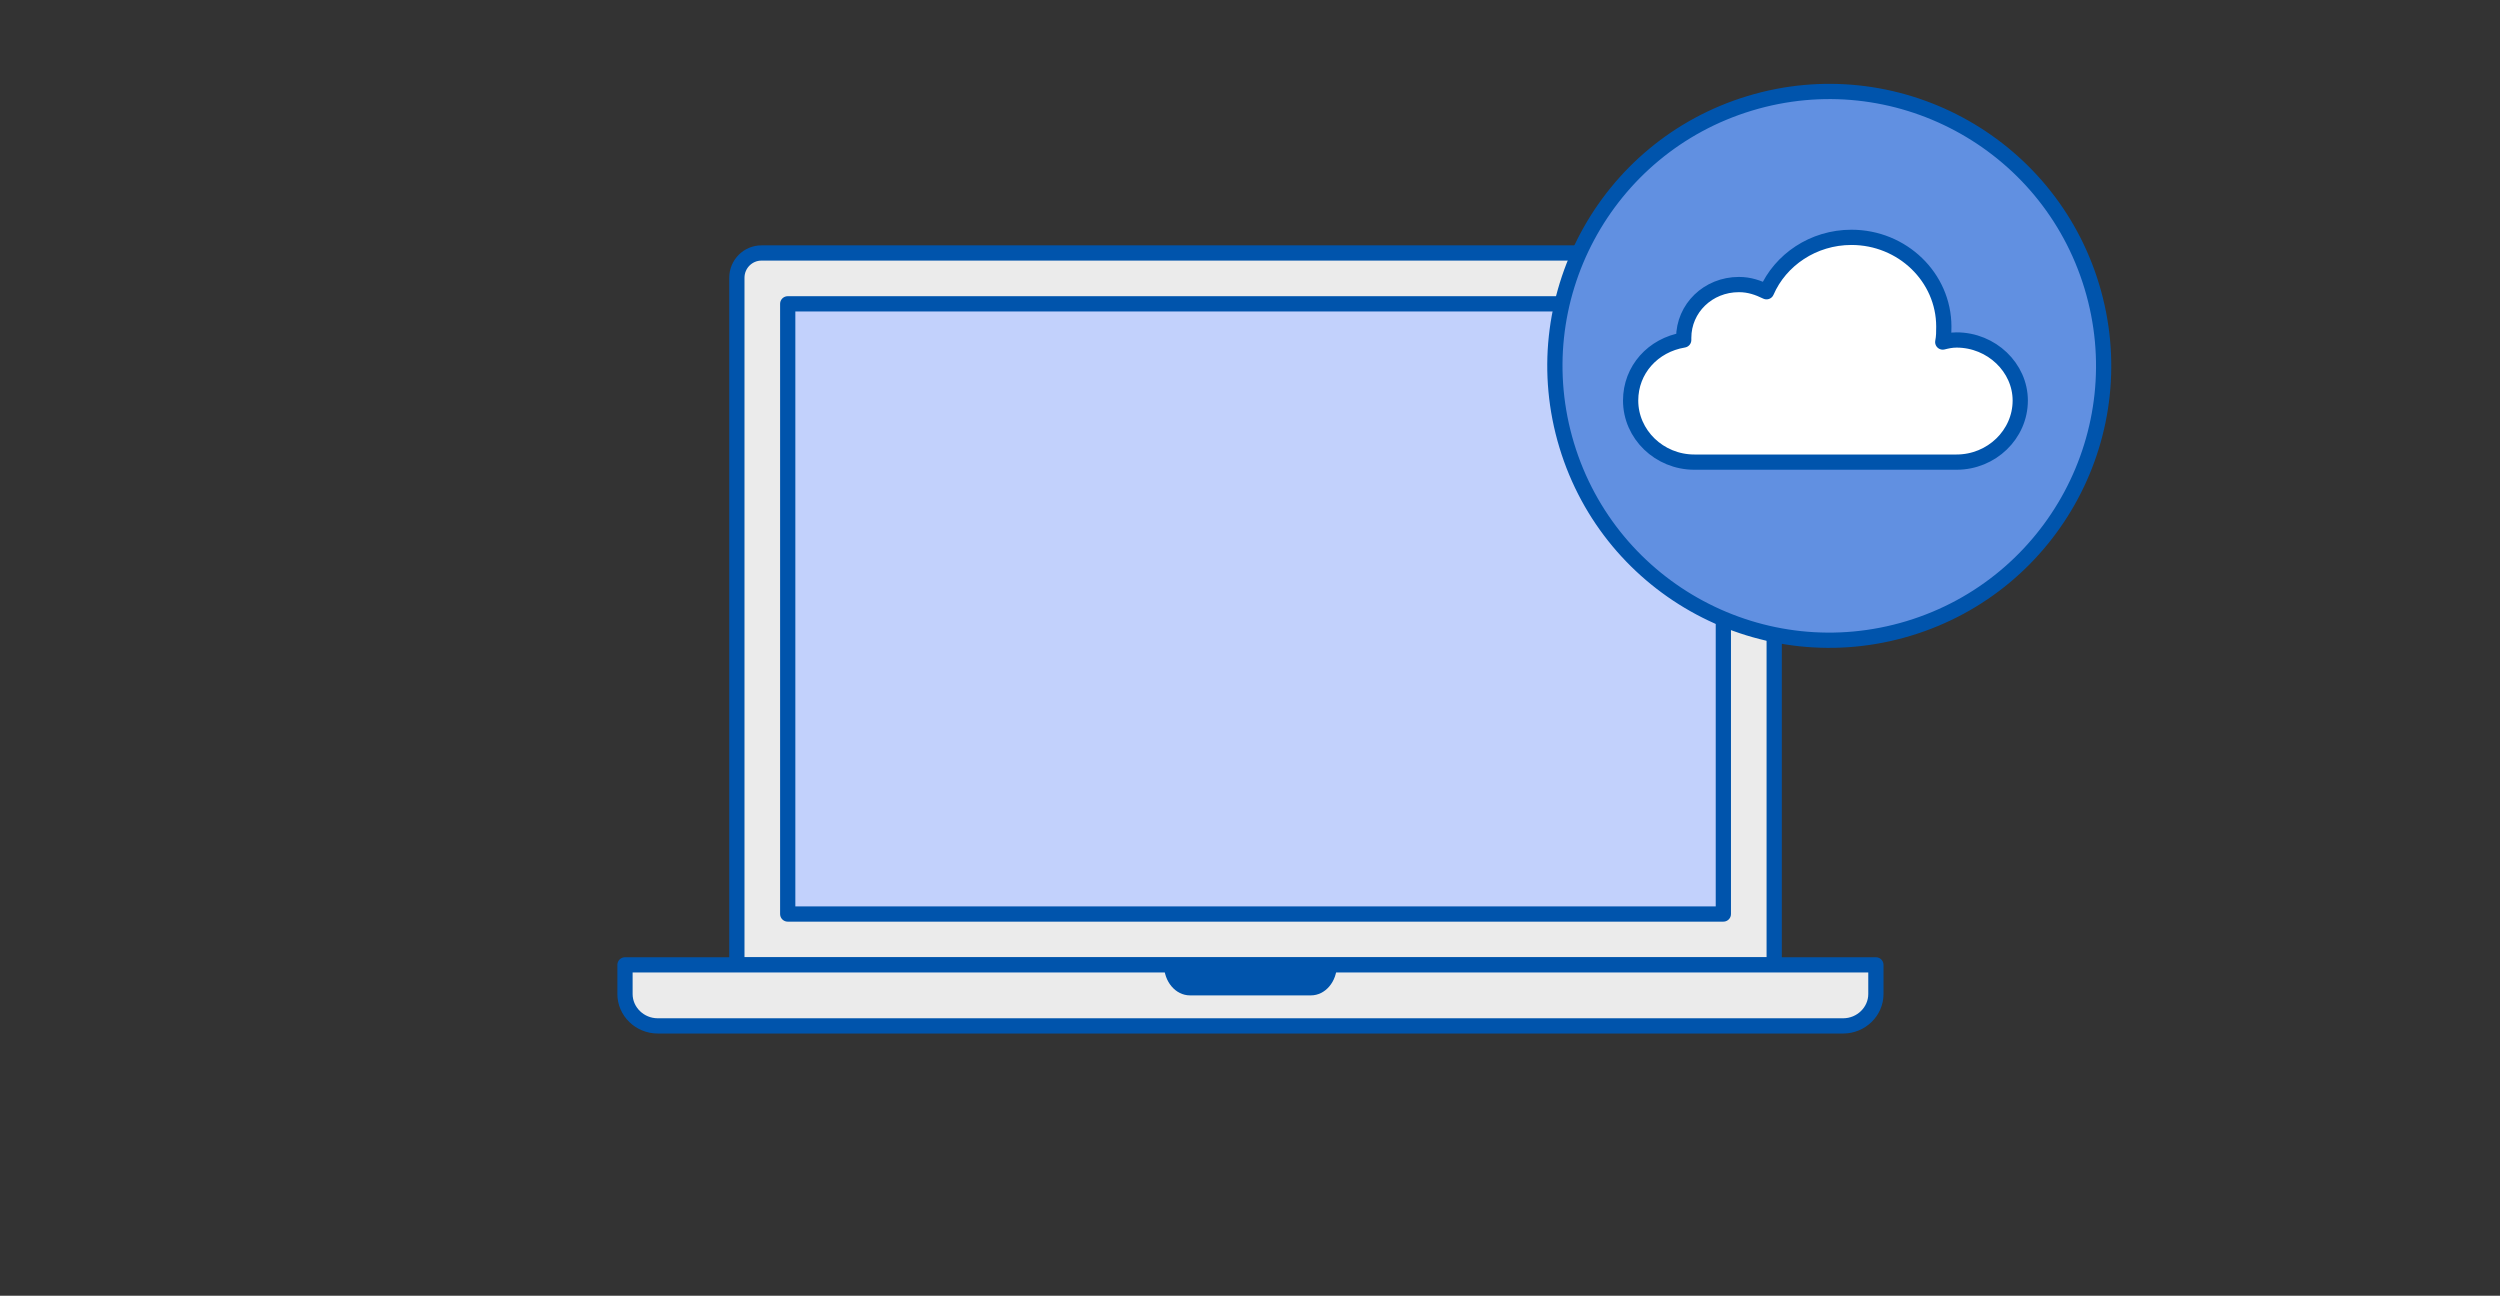 <svg fill="none" height="170" viewBox="0 0 328 170" width="328" xmlns="http://www.w3.org/2000/svg"><rect x="0" y="0" width="328" height="170" fill="#333333" stroke="none"/><g stroke="#0054ac" stroke-width="2"><path d="m232.774 126.591h-136.097v-90.153c0-1.79 1.448-3.247 3.228-3.247h129.642c1.78 0 3.227 1.456 3.227 3.247z" fill="#fff" fill-opacity=".9" stroke-linejoin="round" stroke-miterlimit="10"/><path d="m226.103 39.862h-122.754v80.057h122.754z" fill="#c2d1fc" stroke-linejoin="round" stroke-miterlimit="10"/><path d="m246.117 126.591v3.823c0 2.297-1.933 4.183-4.293 4.183h-155.531c-2.36 0-4.293-1.886-4.293-4.183v-3.823z" fill="#fff" fill-opacity=".9" stroke-linejoin="round" stroke-miterlimit="10"/></g><path d="m175.4 126.591c0 2.212-1.525 4.003-3.409 4.003h-15.865c-1.884 0-3.409-1.791-3.409-4.003z" fill="#0054ac"/><path d="m229.57 13.554c-19.024 5.76-29.776 25.852-24.016 44.876 5.76 19.024 25.852 29.776 44.876 24.016s29.776-25.852 24.016-44.876c-5.76-19.024-25.852-29.776-44.876-24.016z" fill="#6190e1" stroke="#0054ac" stroke-width="2"/><path d="m256.7 44.606c-.696 0-1.254.135-1.811.269.14-.673.14-1.347.14-2.02 0-6.464-5.433-11.716-12.118-11.716-5.015 0-9.333 2.963-11.143 7.137-1.115-.539-2.229-.943-3.622-.943-4.039 0-7.243 3.097-7.243 7.003v.269c-4.039.673-6.964 3.905-6.964 7.945 0 4.444 3.761 8.08 8.357 8.08h34.404c4.596 0 8.357-3.636 8.357-8.08 0-4.309-3.761-7.945-8.357-7.945z" fill="#fff" stroke="#0054ac" stroke-linejoin="round" stroke-miterlimit="10" stroke-width="2"/></svg>